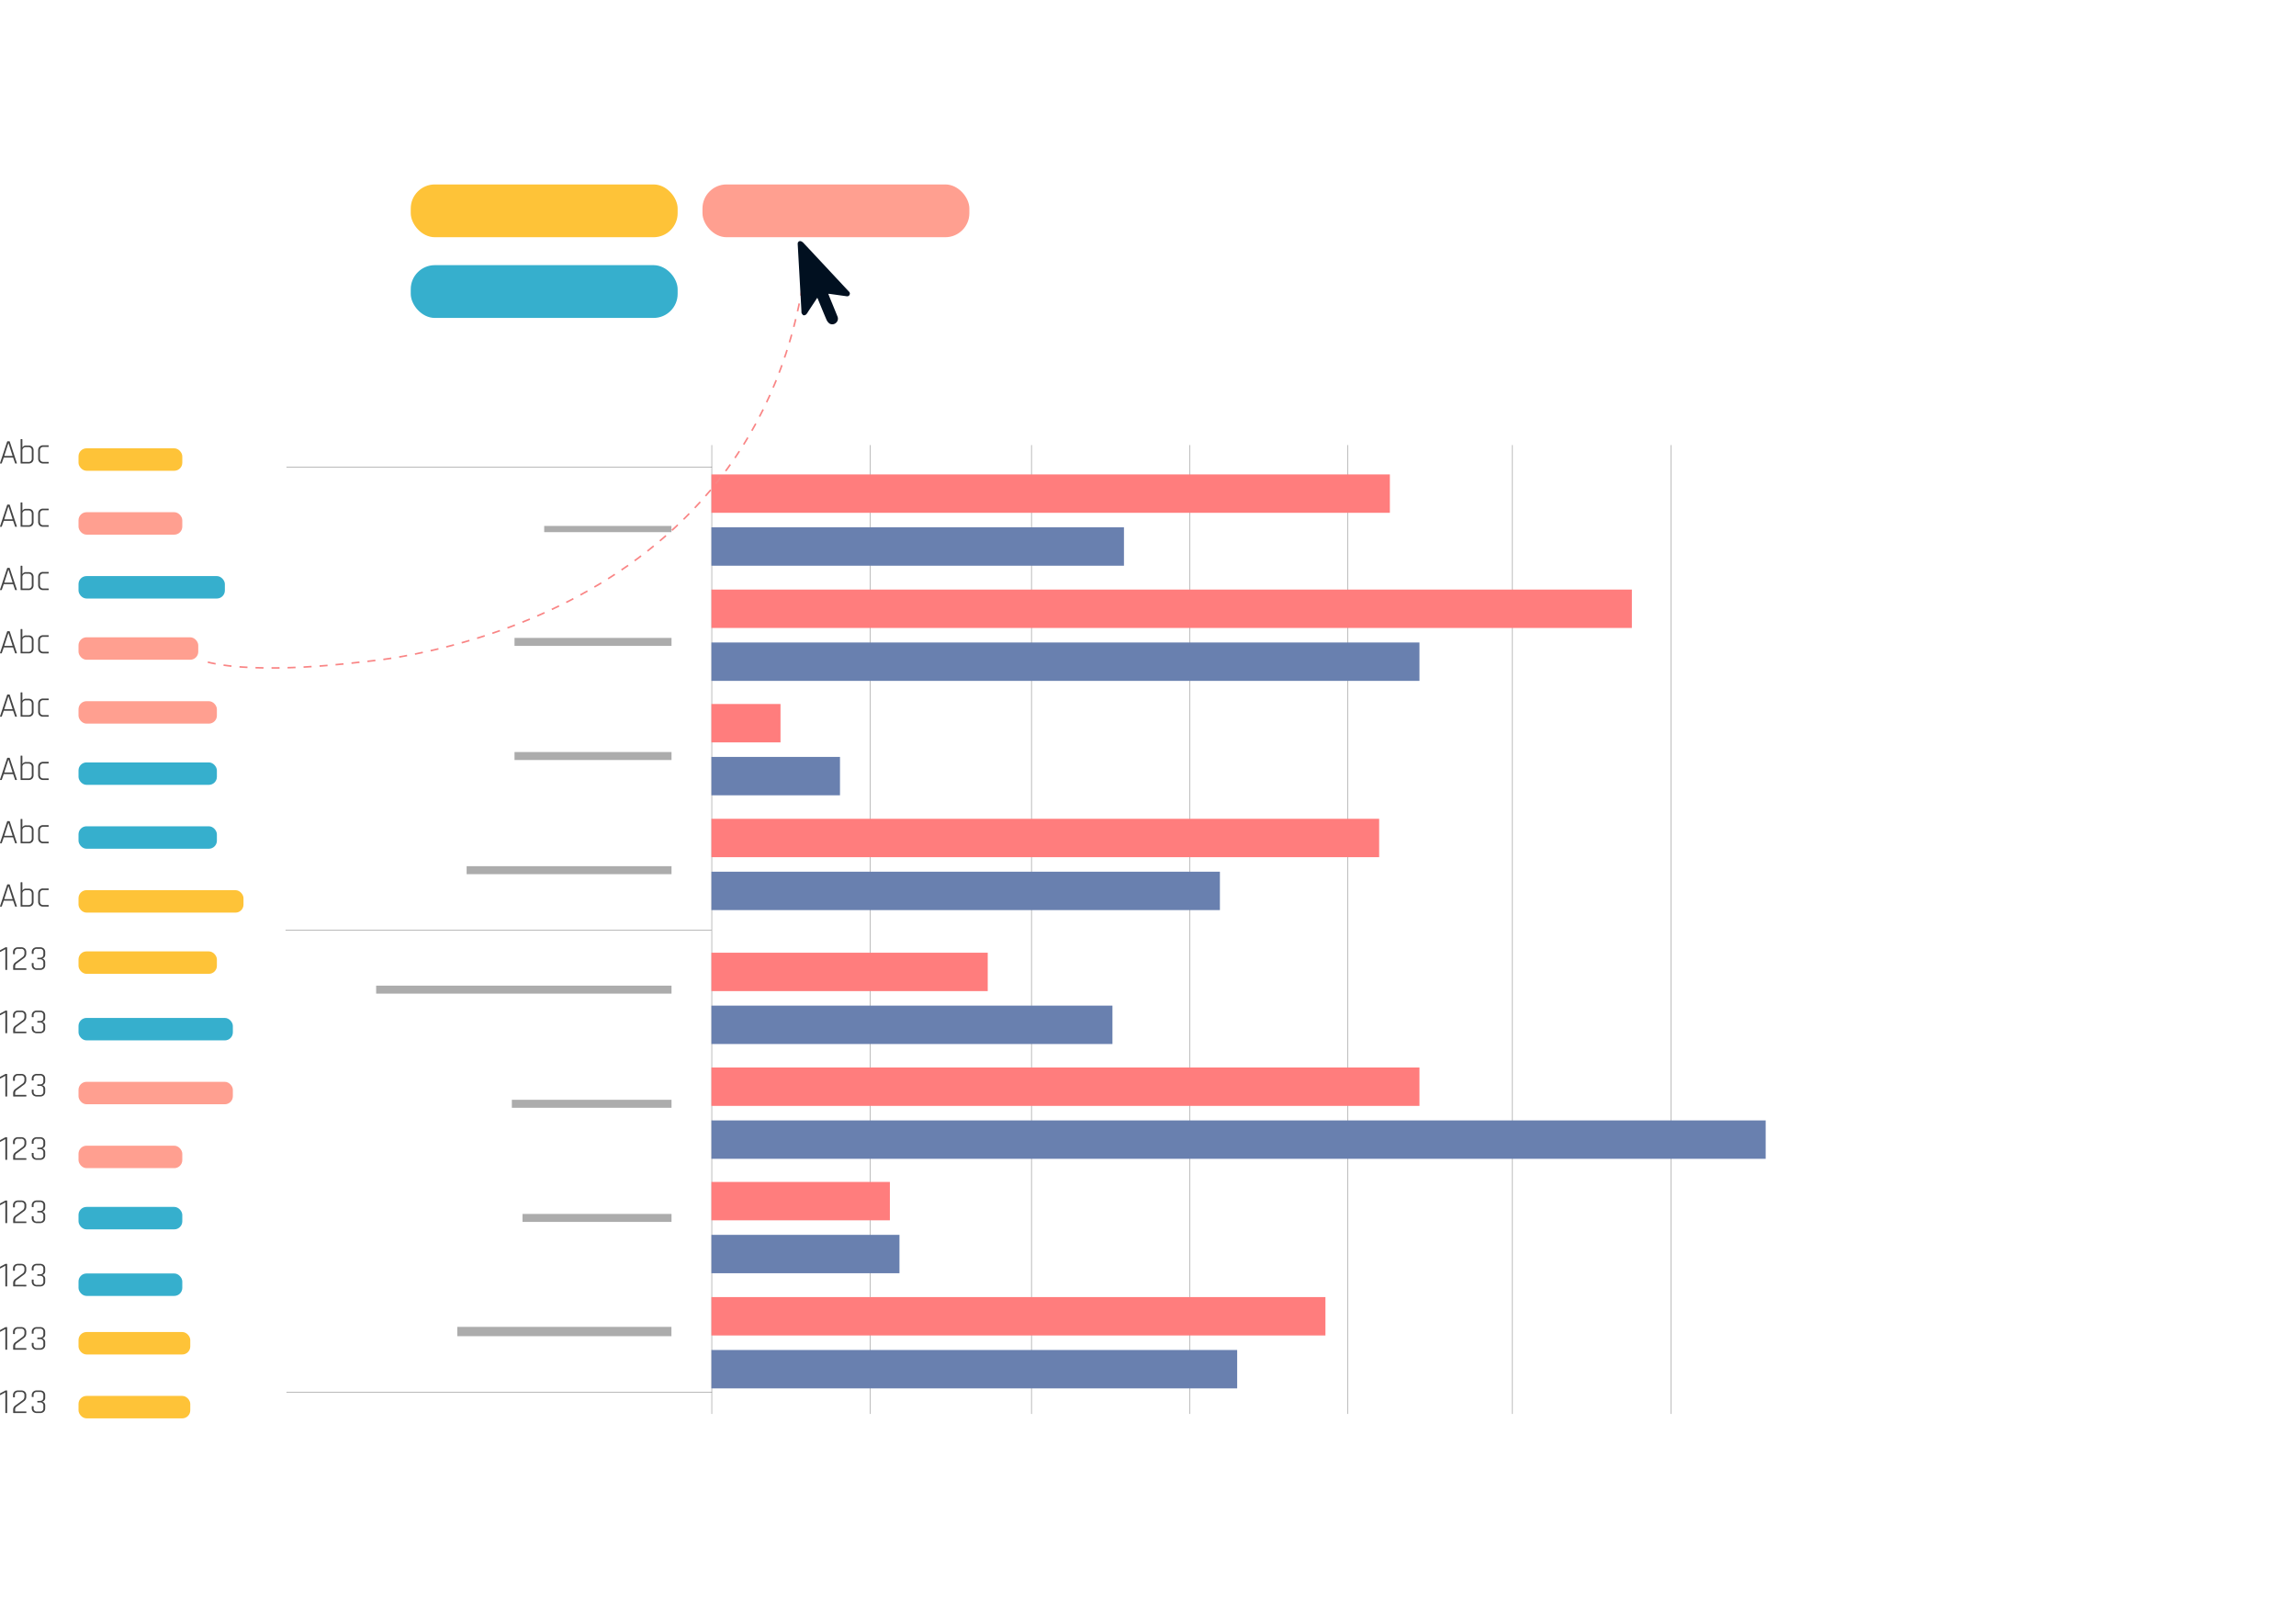 <svg xmlns="http://www.w3.org/2000/svg" xmlns:xlink="http://www.w3.org/1999/xlink" width="1432" height="1000" viewBox="0 0 1432 1000">
  <defs>
    <clipPath id="clip-path">
      <rect id="Rectangle_4747" data-name="Rectangle 4747" width="28.195" height="14.104" fill="none"/>
    </clipPath>
    <clipPath id="clip-Create">
      <rect width="1432" height="1000"/>
    </clipPath>
  </defs>
  <g id="Create" clip-path="url(#clip-Create)">
    <g id="Group_6808" data-name="Group 6808" transform="translate(0 115)">
      <rect id="base" width="166.465" height="32.906" rx="15" transform="translate(256.178 50.327)" fill="#36afcd"/>
      <rect id="base-2" data-name="base" width="166.465" height="32.906" rx="15" transform="translate(256.178)" fill="#fec338"/>
      <rect id="base-3" data-name="base" width="166.465" height="32.906" rx="15" transform="translate(438.126)" fill="#ff9f90"/>
      <line id="Line_862" data-name="Line 862" y2="603.918" transform="translate(443.933 162.594)" fill="none" stroke="#6a6a6a" stroke-linecap="round" stroke-width="0.25"/>
      <line id="Line_863" data-name="Line 863" y2="603.918" transform="translate(542.648 162.594)" fill="none" stroke="#6a6a6a" stroke-linecap="round" stroke-width="0.25"/>
      <line id="Line_864" data-name="Line 864" y2="603.918" transform="translate(742.022 162.594)" fill="none" stroke="#6a6a6a" stroke-linecap="round" stroke-width="0.25"/>
      <line id="Line_865" data-name="Line 865" y2="603.918" transform="translate(943.327 162.594)" fill="none" stroke="#6a6a6a" stroke-linecap="round" stroke-width="0.25"/>
      <line id="Line_866" data-name="Line 866" y2="603.918" transform="translate(643.307 162.594)" fill="none" stroke="#6a6a6a" stroke-linecap="round" stroke-width="0.25"/>
      <line id="Line_867" data-name="Line 867" y2="603.918" transform="translate(840.741 162.594)" fill="none" stroke="#6a6a6a" stroke-linecap="round" stroke-width="0.25"/>
      <line id="Line_868" data-name="Line 868" y2="603.918" transform="translate(1042.046 162.594)" fill="none" stroke="#6a6a6a" stroke-linecap="round" stroke-width="0.25"/>
      <line id="Line_871" data-name="Line 871" x2="265.543" transform="translate(178.168 464.804)" fill="none" stroke="#6a6a6a" stroke-linecap="round" stroke-width="0.25"/>
      <line id="Line_954" data-name="Line 954" x2="265.182" transform="translate(178.751 176.146)" fill="none" stroke="#6a6a6a" stroke-linecap="round" stroke-width="0.25"/>
      <line id="Line_872" data-name="Line 872" x2="265.182" transform="translate(178.751 752.966)" fill="none" stroke="#6a6a6a" stroke-linecap="round" stroke-width="0.25"/>
      <g id="Group_5919" data-name="Group 5919" transform="translate(443.714 180.801)">
        <rect id="Rectangle_3677" data-name="Rectangle 3677" width="423.141" height="23.934" fill="#ff7d7d"/>
        <rect id="Rectangle_3679" data-name="Rectangle 3679" width="574.076" height="23.934" transform="translate(0 71.802)" fill="#ff7d7d"/>
        <rect id="Rectangle_3681" data-name="Rectangle 3681" width="43.082" height="23.934" transform="translate(0 143.147)" fill="#ff7d7d"/>
        <rect id="Rectangle_3683" data-name="Rectangle 3683" width="416.458" height="23.934" transform="translate(0 214.722)" fill="#ff7d7d"/>
        <rect id="Rectangle_3685" data-name="Rectangle 3685" width="172.328" height="23.934" transform="translate(0 298.224)" fill="#ff7d7d"/>
        <rect id="Rectangle_3687" data-name="Rectangle 3687" width="441.589" height="23.934" transform="translate(0 369.799)" fill="#ff7d7d"/>
        <rect id="Rectangle_3689" data-name="Rectangle 3689" width="111.295" height="23.934" transform="translate(0 441.142)" fill="#ff7d7d"/>
        <rect id="Rectangle_3691" data-name="Rectangle 3691" width="382.95" height="23.934" transform="translate(0 512.946)" fill="#ff7d7d"/>
      </g>
      <g id="Group_5918" data-name="Group 5918" transform="translate(443.714 213.791)">
        <rect id="Rectangle_3678" data-name="Rectangle 3678" width="257.295" height="23.934" fill="#6980af"/>
        <rect id="Rectangle_3680" data-name="Rectangle 3680" width="441.59" height="23.934" transform="translate(0 71.804)" fill="#6980af"/>
        <rect id="Rectangle_3682" data-name="Rectangle 3682" width="80.18" height="23.934" transform="translate(0 143.149)" fill="#6980af"/>
        <rect id="Rectangle_3684" data-name="Rectangle 3684" width="317.131" height="23.934" transform="translate(0 214.722)" fill="#6980af"/>
        <rect id="Rectangle_3686" data-name="Rectangle 3686" width="250.114" height="23.934" transform="translate(0 298.224)" fill="#6980af"/>
        <rect id="Rectangle_3688" data-name="Rectangle 3688" width="657.531" height="23.934" transform="translate(0 369.799)" fill="#6980af"/>
        <rect id="Rectangle_3690" data-name="Rectangle 3690" width="117.278" height="23.934" transform="translate(0 441.144)" fill="#6980af"/>
        <rect id="Rectangle_3692" data-name="Rectangle 3692" width="327.901" height="23.934" transform="translate(0 512.946)" fill="#6980af"/>
      </g>
      <rect id="Rectangle_4067" data-name="Rectangle 4067" width="79.361" height="3.871" transform="translate(339.407 212.924)" fill="#acacac"/>
      <rect id="Rectangle_4068" data-name="Rectangle 4068" width="97.919" height="4.979" transform="translate(320.897 282.74)" fill="#acacac"/>
      <rect id="Rectangle_4069" data-name="Rectangle 4069" width="97.919" height="4.979" transform="translate(320.897 353.906)" fill="#acacac"/>
      <rect id="Rectangle_4070" data-name="Rectangle 4070" width="127.792" height="4.979" transform="translate(291.029 425.077)" fill="#acacac"/>
      <rect id="Rectangle_4071" data-name="Rectangle 4071" width="184.22" height="4.979" transform="translate(234.599 499.558)" fill="#acacac"/>
      <rect id="Rectangle_4072" data-name="Rectangle 4072" width="99.578" height="4.979" transform="translate(319.24 570.729)" fill="#acacac"/>
      <rect id="Rectangle_4073" data-name="Rectangle 4073" width="92.94" height="4.979" transform="translate(325.88 641.897)" fill="#acacac"/>
      <rect id="Rectangle_4074" data-name="Rectangle 4074" width="133.559" height="5.807" transform="translate(285.208 712.317)" fill="#acacac"/>
      <g id="Group_3360" data-name="Group 3360" transform="translate(0 158.805)">
        <path id="Path_830" data-name="Path 830" d="M-934.323,711.847h-.688q-.244,0-.155-.259l4.417-13.332a.3.3,0,0,1,.31-.259h1.043a.322.322,0,0,1,.31.259l4.417,13.332q.066.259-.156.259h-.71c-.148,0-.244-.086-.288-.259l-1.2-3.446h-5.815l-1.2,3.446C-934.093,711.761-934.19,711.847-934.323,711.847Zm4.35-12.665-2.552,7.991h5.215l-2.575-7.991Z" transform="translate(935.19 -696.667)" fill="#444"/>
        <path id="Path_831" data-name="Path 831" d="M-848.331,703.92V689.257c0-.173.074-.259.222-.259h.644q.244,0,.244.259v4.859h.089a2.4,2.4,0,0,1,2.308-1.124h1.465a3.1,3.1,0,0,1,2.275.821,2.982,2.982,0,0,1,.832,2.224v5.075a3.009,3.009,0,0,1-.832,2.245,3.1,3.1,0,0,1-2.275.821h-4.749C-848.257,704.179-848.331,704.092-848.331,703.92Zm1.332-.713h3.528a2.1,2.1,0,0,0,1.565-.551,2.165,2.165,0,0,0,.544-1.587v-4.988a2.136,2.136,0,0,0-.544-1.566,2.106,2.106,0,0,0-1.565-.55h-1.464a2.412,2.412,0,0,0-1.676.55,2,2,0,0,0-.61,1.566v6.932C-847.222,703.142-847.148,703.207-847,703.207Z" transform="translate(861.182 -688.998)" fill="#444"/>
        <path id="Path_832" data-name="Path 832" d="M-767.685,728.512v.511a.216.216,0,0,1-.244.244h-3.2a3.048,3.048,0,0,1-2.274-.844,3.143,3.143,0,0,1-.832-2.308V721.1a3.142,3.142,0,0,1,.832-2.308,3.05,3.05,0,0,1,2.274-.844h3.2a.216.216,0,0,1,.244.244v.533q0,.222-.244.222h-3.107a2.01,2.01,0,0,0-1.554.577,2.3,2.3,0,0,0-.533,1.621v4.926a2.3,2.3,0,0,0,.533,1.62,2.009,2.009,0,0,0,1.554.577h3.107A.215.215,0,0,1-767.685,728.512Z" transform="translate(798.046 -714.086)" fill="#444"/>
      </g>
      <g id="Group_3586" data-name="Group 3586" transform="translate(0 316.689)">
        <path id="Path_830-2" data-name="Path 830" d="M-934.323,711.847h-.688q-.244,0-.155-.259l4.417-13.332a.3.3,0,0,1,.31-.259h1.043a.322.322,0,0,1,.31.259l4.417,13.332q.066.259-.156.259h-.71c-.148,0-.244-.086-.288-.259l-1.2-3.446h-5.815l-1.2,3.446C-934.093,711.761-934.19,711.847-934.323,711.847Zm4.35-12.665-2.552,7.991h5.215l-2.575-7.991Z" transform="translate(935.19 -696.667)" fill="#444"/>
        <path id="Path_831-2" data-name="Path 831" d="M-848.331,703.92V689.257c0-.173.074-.259.222-.259h.644q.244,0,.244.259v4.859h.089a2.4,2.4,0,0,1,2.308-1.124h1.465a3.1,3.1,0,0,1,2.275.821,2.982,2.982,0,0,1,.832,2.224v5.075a3.009,3.009,0,0,1-.832,2.245,3.1,3.1,0,0,1-2.275.821h-4.749C-848.257,704.179-848.331,704.092-848.331,703.92Zm1.332-.713h3.528a2.1,2.1,0,0,0,1.565-.551,2.165,2.165,0,0,0,.544-1.587v-4.988a2.136,2.136,0,0,0-.544-1.566,2.106,2.106,0,0,0-1.565-.55h-1.464a2.412,2.412,0,0,0-1.676.55,2,2,0,0,0-.61,1.566v6.932C-847.222,703.142-847.148,703.207-847,703.207Z" transform="translate(861.182 -688.998)" fill="#444"/>
        <path id="Path_832-2" data-name="Path 832" d="M-767.685,728.512v.511a.216.216,0,0,1-.244.244h-3.2a3.048,3.048,0,0,1-2.274-.844,3.143,3.143,0,0,1-.832-2.308V721.1a3.142,3.142,0,0,1,.832-2.308,3.05,3.05,0,0,1,2.274-.844h3.2a.216.216,0,0,1,.244.244v.533q0,.222-.244.222h-3.107a2.01,2.01,0,0,0-1.554.577,2.3,2.3,0,0,0-.533,1.621v4.926a2.3,2.3,0,0,0,.533,1.62,2.009,2.009,0,0,0,1.554.577h3.107A.215.215,0,0,1-767.685,728.512Z" transform="translate(798.046 -714.086)" fill="#444"/>
      </g>
      <g id="Group_3585" data-name="Group 3585" transform="translate(0 237.746)">
        <path id="Path_830-3" data-name="Path 830" d="M-934.323,711.847h-.688q-.244,0-.155-.259l4.417-13.332a.3.3,0,0,1,.31-.259h1.043a.322.322,0,0,1,.31.259l4.417,13.332q.066.259-.156.259h-.71c-.148,0-.244-.086-.288-.259l-1.2-3.446h-5.815l-1.2,3.446C-934.093,711.761-934.19,711.847-934.323,711.847Zm4.35-12.665-2.552,7.991h5.215l-2.575-7.991Z" transform="translate(935.19 -696.667)" fill="#444"/>
        <path id="Path_831-3" data-name="Path 831" d="M-848.331,703.92V689.257c0-.173.074-.259.222-.259h.644q.244,0,.244.259v4.859h.089a2.4,2.4,0,0,1,2.308-1.124h1.465a3.1,3.1,0,0,1,2.275.821,2.982,2.982,0,0,1,.832,2.224v5.075a3.009,3.009,0,0,1-.832,2.245,3.1,3.1,0,0,1-2.275.821h-4.749C-848.257,704.179-848.331,704.092-848.331,703.92Zm1.332-.713h3.528a2.1,2.1,0,0,0,1.565-.551,2.165,2.165,0,0,0,.544-1.587v-4.988a2.136,2.136,0,0,0-.544-1.566,2.106,2.106,0,0,0-1.565-.55h-1.464a2.412,2.412,0,0,0-1.676.55,2,2,0,0,0-.61,1.566v6.932C-847.222,703.142-847.148,703.207-847,703.207Z" transform="translate(861.182 -688.998)" fill="#444"/>
        <path id="Path_832-3" data-name="Path 832" d="M-767.685,728.512v.511a.216.216,0,0,1-.244.244h-3.2a3.048,3.048,0,0,1-2.274-.844,3.143,3.143,0,0,1-.832-2.308V721.1a3.142,3.142,0,0,1,.832-2.308,3.05,3.05,0,0,1,2.274-.844h3.2a.216.216,0,0,1,.244.244v.533q0,.222-.244.222h-3.107a2.01,2.01,0,0,0-1.554.577,2.3,2.3,0,0,0-.533,1.621v4.926a2.3,2.3,0,0,0,.533,1.62,2.009,2.009,0,0,0,1.554.577h3.107A.215.215,0,0,1-767.685,728.512Z" transform="translate(798.046 -714.086)" fill="#444"/>
      </g>
      <g id="Group_3588" data-name="Group 3588" transform="translate(0 395.63)">
        <path id="Path_830-4" data-name="Path 830" d="M-934.323,711.847h-.688q-.244,0-.155-.259l4.417-13.332a.3.3,0,0,1,.31-.259h1.043a.322.322,0,0,1,.31.259l4.417,13.332q.066.259-.156.259h-.71c-.148,0-.244-.086-.288-.259l-1.2-3.446h-5.815l-1.2,3.446C-934.093,711.761-934.19,711.847-934.323,711.847Zm4.35-12.665-2.552,7.991h5.215l-2.575-7.991Z" transform="translate(935.19 -696.667)" fill="#444"/>
        <path id="Path_831-4" data-name="Path 831" d="M-848.331,703.92V689.257c0-.173.074-.259.222-.259h.644q.244,0,.244.259v4.859h.089a2.4,2.4,0,0,1,2.308-1.124h1.465a3.1,3.1,0,0,1,2.275.821,2.982,2.982,0,0,1,.832,2.224v5.075a3.009,3.009,0,0,1-.832,2.245,3.1,3.1,0,0,1-2.275.821h-4.749C-848.257,704.179-848.331,704.092-848.331,703.92Zm1.332-.713h3.528a2.1,2.1,0,0,0,1.565-.551,2.165,2.165,0,0,0,.544-1.587v-4.988a2.136,2.136,0,0,0-.544-1.566,2.106,2.106,0,0,0-1.565-.55h-1.464a2.412,2.412,0,0,0-1.676.55,2,2,0,0,0-.61,1.566v6.932C-847.222,703.142-847.148,703.207-847,703.207Z" transform="translate(861.182 -688.998)" fill="#444"/>
        <path id="Path_832-4" data-name="Path 832" d="M-767.685,728.512v.511a.216.216,0,0,1-.244.244h-3.2a3.048,3.048,0,0,1-2.274-.844,3.143,3.143,0,0,1-.832-2.308V721.1a3.142,3.142,0,0,1,.832-2.308,3.05,3.05,0,0,1,2.274-.844h3.2a.216.216,0,0,1,.244.244v.533q0,.222-.244.222h-3.107a2.01,2.01,0,0,0-1.554.577,2.3,2.3,0,0,0-.533,1.621v4.926a2.3,2.3,0,0,0,.533,1.62,2.009,2.009,0,0,0,1.554.577h3.107A.215.215,0,0,1-767.685,728.512Z" transform="translate(798.046 -714.086)" fill="#444"/>
      </g>
      <g id="Group_3583" data-name="Group 3583" transform="translate(0 198.276)">
        <path id="Path_830-5" data-name="Path 830" d="M-934.323,711.847h-.688q-.244,0-.155-.259l4.417-13.332a.3.3,0,0,1,.31-.259h1.043a.322.322,0,0,1,.31.259l4.417,13.332q.066.259-.156.259h-.71c-.148,0-.244-.086-.288-.259l-1.2-3.446h-5.815l-1.2,3.446C-934.093,711.761-934.19,711.847-934.323,711.847Zm4.35-12.665-2.552,7.991h5.215l-2.575-7.991Z" transform="translate(935.19 -696.667)" fill="#444"/>
        <path id="Path_831-5" data-name="Path 831" d="M-848.331,703.92V689.257c0-.173.074-.259.222-.259h.644q.244,0,.244.259v4.859h.089a2.4,2.4,0,0,1,2.308-1.124h1.465a3.1,3.1,0,0,1,2.275.821,2.982,2.982,0,0,1,.832,2.224v5.075a3.009,3.009,0,0,1-.832,2.245,3.1,3.1,0,0,1-2.275.821h-4.749C-848.257,704.179-848.331,704.092-848.331,703.92Zm1.332-.713h3.528a2.1,2.1,0,0,0,1.565-.551,2.165,2.165,0,0,0,.544-1.587v-4.988a2.136,2.136,0,0,0-.544-1.566,2.106,2.106,0,0,0-1.565-.55h-1.464a2.412,2.412,0,0,0-1.676.55,2,2,0,0,0-.61,1.566v6.932C-847.222,703.142-847.148,703.207-847,703.207Z" transform="translate(861.182 -688.998)" fill="#444"/>
        <path id="Path_832-5" data-name="Path 832" d="M-767.685,728.512v.511a.216.216,0,0,1-.244.244h-3.2a3.048,3.048,0,0,1-2.274-.844,3.143,3.143,0,0,1-.832-2.308V721.1a3.142,3.142,0,0,1,.832-2.308,3.05,3.05,0,0,1,2.274-.844h3.2a.216.216,0,0,1,.244.244v.533q0,.222-.244.222h-3.107a2.01,2.01,0,0,0-1.554.577,2.3,2.3,0,0,0-.533,1.621v4.926a2.3,2.3,0,0,0,.533,1.62,2.009,2.009,0,0,0,1.554.577h3.107A.215.215,0,0,1-767.685,728.512Z" transform="translate(798.046 -714.086)" fill="#444"/>
      </g>
      <g id="Group_3587" data-name="Group 3587" transform="translate(0 356.159)">
        <path id="Path_830-6" data-name="Path 830" d="M-934.323,711.847h-.688q-.244,0-.155-.259l4.417-13.332a.3.3,0,0,1,.31-.259h1.043a.322.322,0,0,1,.31.259l4.417,13.332q.066.259-.156.259h-.71c-.148,0-.244-.086-.288-.259l-1.2-3.446h-5.815l-1.2,3.446C-934.093,711.761-934.19,711.847-934.323,711.847Zm4.35-12.665-2.552,7.991h5.215l-2.575-7.991Z" transform="translate(935.19 -696.667)" fill="#444"/>
        <path id="Path_831-6" data-name="Path 831" d="M-848.331,703.92V689.257c0-.173.074-.259.222-.259h.644q.244,0,.244.259v4.859h.089a2.4,2.4,0,0,1,2.308-1.124h1.465a3.1,3.1,0,0,1,2.275.821,2.982,2.982,0,0,1,.832,2.224v5.075a3.009,3.009,0,0,1-.832,2.245,3.1,3.1,0,0,1-2.275.821h-4.749C-848.257,704.179-848.331,704.092-848.331,703.92Zm1.332-.713h3.528a2.1,2.1,0,0,0,1.565-.551,2.165,2.165,0,0,0,.544-1.587v-4.988a2.136,2.136,0,0,0-.544-1.566,2.106,2.106,0,0,0-1.565-.55h-1.464a2.412,2.412,0,0,0-1.676.55,2,2,0,0,0-.61,1.566v6.932C-847.222,703.142-847.148,703.207-847,703.207Z" transform="translate(861.182 -688.998)" fill="#444"/>
        <path id="Path_832-6" data-name="Path 832" d="M-767.685,728.512v.511a.216.216,0,0,1-.244.244h-3.2a3.048,3.048,0,0,1-2.274-.844,3.143,3.143,0,0,1-.832-2.308V721.1a3.142,3.142,0,0,1,.832-2.308,3.05,3.05,0,0,1,2.274-.844h3.2a.216.216,0,0,1,.244.244v.533q0,.222-.244.222h-3.107a2.01,2.01,0,0,0-1.554.577,2.3,2.3,0,0,0-.533,1.621v4.926a2.3,2.3,0,0,0,.533,1.62,2.009,2.009,0,0,0,1.554.577h3.107A.215.215,0,0,1-767.685,728.512Z" transform="translate(798.046 -714.086)" fill="#444"/>
      </g>
      <g id="Group_3584" data-name="Group 3584" transform="translate(0 277.213)">
        <path id="Path_830-7" data-name="Path 830" d="M-934.323,711.847h-.688q-.244,0-.155-.259l4.417-13.332a.3.3,0,0,1,.31-.259h1.043a.322.322,0,0,1,.31.259l4.417,13.332q.066.259-.156.259h-.71c-.148,0-.244-.086-.288-.259l-1.2-3.446h-5.815l-1.2,3.446C-934.093,711.761-934.19,711.847-934.323,711.847Zm4.35-12.665-2.552,7.991h5.215l-2.575-7.991Z" transform="translate(935.19 -696.667)" fill="#444"/>
        <path id="Path_831-7" data-name="Path 831" d="M-848.331,703.92V689.257c0-.173.074-.259.222-.259h.644q.244,0,.244.259v4.859h.089a2.4,2.4,0,0,1,2.308-1.124h1.465a3.1,3.1,0,0,1,2.275.821,2.982,2.982,0,0,1,.832,2.224v5.075a3.009,3.009,0,0,1-.832,2.245,3.1,3.1,0,0,1-2.275.821h-4.749C-848.257,704.179-848.331,704.092-848.331,703.92Zm1.332-.713h3.528a2.1,2.1,0,0,0,1.565-.551,2.165,2.165,0,0,0,.544-1.587v-4.988a2.136,2.136,0,0,0-.544-1.566,2.106,2.106,0,0,0-1.565-.55h-1.464a2.412,2.412,0,0,0-1.676.55,2,2,0,0,0-.61,1.566v6.932C-847.222,703.142-847.148,703.207-847,703.207Z" transform="translate(861.182 -688.998)" fill="#444"/>
        <path id="Path_832-7" data-name="Path 832" d="M-767.685,728.512v.511a.216.216,0,0,1-.244.244h-3.2a3.048,3.048,0,0,1-2.274-.844,3.143,3.143,0,0,1-.832-2.308V721.1a3.142,3.142,0,0,1,.832-2.308,3.05,3.05,0,0,1,2.274-.844h3.2a.216.216,0,0,1,.244.244v.533q0,.222-.244.222h-3.107a2.01,2.01,0,0,0-1.554.577,2.3,2.3,0,0,0-.533,1.621v4.926a2.3,2.3,0,0,0,.533,1.62,2.009,2.009,0,0,0,1.554.577h3.107A.215.215,0,0,1-767.685,728.512Z" transform="translate(798.046 -714.086)" fill="#444"/>
      </g>
      <g id="Group_3589" data-name="Group 3589" transform="translate(0 435.095)">
        <path id="Path_830-8" data-name="Path 830" d="M-934.323,711.847h-.688q-.244,0-.155-.259l4.417-13.332a.3.3,0,0,1,.31-.259h1.043a.322.322,0,0,1,.31.259l4.417,13.332q.066.259-.156.259h-.71c-.148,0-.244-.086-.288-.259l-1.2-3.446h-5.815l-1.2,3.446C-934.093,711.761-934.19,711.847-934.323,711.847Zm4.35-12.665-2.552,7.991h5.215l-2.575-7.991Z" transform="translate(935.19 -696.667)" fill="#444"/>
        <path id="Path_831-8" data-name="Path 831" d="M-848.331,703.92V689.257c0-.173.074-.259.222-.259h.644q.244,0,.244.259v4.859h.089a2.4,2.4,0,0,1,2.308-1.124h1.465a3.1,3.1,0,0,1,2.275.821,2.982,2.982,0,0,1,.832,2.224v5.075a3.009,3.009,0,0,1-.832,2.245,3.1,3.1,0,0,1-2.275.821h-4.749C-848.257,704.179-848.331,704.092-848.331,703.92Zm1.332-.713h3.528a2.1,2.1,0,0,0,1.565-.551,2.165,2.165,0,0,0,.544-1.587v-4.988a2.136,2.136,0,0,0-.544-1.566,2.106,2.106,0,0,0-1.565-.55h-1.464a2.412,2.412,0,0,0-1.676.55,2,2,0,0,0-.61,1.566v6.932C-847.222,703.142-847.148,703.207-847,703.207Z" transform="translate(861.182 -688.998)" fill="#444"/>
        <path id="Path_832-8" data-name="Path 832" d="M-767.685,728.512v.511a.216.216,0,0,1-.244.244h-3.2a3.048,3.048,0,0,1-2.274-.844,3.143,3.143,0,0,1-.832-2.308V721.1a3.142,3.142,0,0,1,.832-2.308,3.05,3.05,0,0,1,2.274-.844h3.2a.216.216,0,0,1,.244.244v.533q0,.222-.244.222h-3.107a2.01,2.01,0,0,0-1.554.577,2.3,2.3,0,0,0-.533,1.621v4.926a2.3,2.3,0,0,0,.533,1.62,2.009,2.009,0,0,0,1.554.577h3.107A.215.215,0,0,1-767.685,728.512Z" transform="translate(798.046 -714.086)" fill="#444"/>
      </g>
      <rect id="Rectangle_4122" data-name="Rectangle 4122" width="64.726" height="13.991" rx="5" transform="translate(48.97 164.53)" fill="#fec338"/>
      <rect id="Rectangle_4123" data-name="Rectangle 4123" width="64.726" height="13.991" rx="5" transform="translate(48.97 204.363)" fill="#ff9f90"/>
      <rect id="Rectangle_4124" data-name="Rectangle 4124" width="91.28" height="13.991" rx="5" transform="translate(48.97 244.193)" fill="#36afcd"/>
      <rect id="Rectangle_4125" data-name="Rectangle 4125" width="74.684" height="13.991" rx="5" transform="translate(48.97 282.362)" fill="#ff9f90"/>
      <rect id="Rectangle_4126" data-name="Rectangle 4126" width="86.301" height="13.991" rx="5" transform="translate(48.97 322.196)" fill="#ff9f90"/>
      <rect id="Rectangle_4127" data-name="Rectangle 4127" width="86.301" height="13.991" rx="5" transform="translate(48.97 360.369)" fill="#36afcd"/>
      <rect id="Rectangle_4128" data-name="Rectangle 4128" width="86.301" height="13.991" rx="5" transform="translate(48.97 400.198)" fill="#36afcd"/>
      <rect id="Rectangle_4129" data-name="Rectangle 4129" width="102.898" height="13.991" rx="5" transform="translate(48.97 440.032)" fill="#fec338"/>
      <rect id="Rectangle_4130" data-name="Rectangle 4130" width="86.301" height="13.991" rx="5" transform="translate(48.97 478.201)" fill="#fec338"/>
      <rect id="Rectangle_4131" data-name="Rectangle 4131" width="96.259" height="13.991" rx="5" transform="translate(48.97 519.693)" fill="#36afcd"/>
      <rect id="Rectangle_4132" data-name="Rectangle 4132" width="96.259" height="13.991" rx="5" transform="translate(48.97 559.527)" fill="#ff9f90"/>
      <rect id="Rectangle_4133" data-name="Rectangle 4133" width="64.726" height="13.991" rx="5" transform="translate(48.97 599.356)" fill="#ff9f90"/>
      <rect id="Rectangle_4134" data-name="Rectangle 4134" width="64.726" height="13.991" rx="5" transform="translate(48.97 637.525)" fill="#36afcd"/>
      <rect id="Rectangle_4135" data-name="Rectangle 4135" width="64.726" height="13.991" rx="5" transform="translate(48.97 679.019)" fill="#36afcd"/>
      <rect id="Rectangle_4136" data-name="Rectangle 4136" width="69.705" height="13.991" rx="5" transform="translate(48.97 715.533)" fill="#fec338"/>
      <rect id="Rectangle_4137" data-name="Rectangle 4137" width="69.705" height="13.991" rx="5" transform="translate(48.97 755.362)" fill="#fec338"/>
      <path id="Path_7829" data-name="Path 7829" d="M-15425,10806.458c-26.937,236.345-276.51,252.961-276.51,252.961s-64.754,8.824-98.282,0" transform="translate(15928.24 -10761.85)" fill="none" stroke="#f98585" stroke-width="1" stroke-dasharray="5"/>
      <path id="Path_7832" data-name="Path 7832" d="M37.786,22.039C26.284,14.895,14.868,7.718,3.354.594A4.367,4.367,0,0,0,1.762.011,1.8,1.8,0,0,0,.495.351C-.275,1.189,0,1.9.334,2.9Q6.813,22.535,13.249,42.182a2.656,2.656,0,0,0,.433,1.085c.426.4,1,.921,1.493.91A2.228,2.228,0,0,0,16.6,43.19a7.356,7.356,0,0,0,.69-1.879c1.083-3.248,2.163-6.5,3.3-9.905.356.428.612.715.844,1.02,2.755,3.6,5.471,7.227,8.289,10.774a5.825,5.825,0,0,0,2.394,1.766,3.349,3.349,0,0,0,3.729-1.39,3.408,3.408,0,0,0-.031-4.093c-2.518-3.382-5.1-6.717-7.65-10.074-.512-.673-1.01-1.356-1.592-2.139.477-.1.776-.187,1.081-.225,3.089-.387,6.181-.753,9.268-1.154,1.066-.138,2.34-.032,2.626-1.5C39.819,23.011,38.667,22.587,37.786,22.039Z" transform="matrix(0.966, 0.259, -0.259, 0.966, 497.986, 34.986)" fill="#011020"/>
      <g id="Group_6713" data-name="Group 6713" transform="translate(0 751.95)">
        <g id="Group_6707" data-name="Group 6707" transform="translate(0 0)" clip-path="url(#clip-path)">
          <path id="Path_11341" data-name="Path 11341" d="M0,2.651V2.169a.528.528,0,0,1,.274-.461L3.149.159A.844.844,0,0,1,3.627.005h.594q.251,0,.251.263V13.837q0,.263-.251.263H3.559q-.228,0-.228-.263V1.188L.389,2.788C.13,2.945,0,2.9,0,2.651" transform="translate(0 0.005)" fill="#444"/>
          <path id="Path_11342" data-name="Path 11342" d="M4.268,13.855v-1.93A2.986,2.986,0,0,1,5.636,9.4l4.5-3.289A2.614,2.614,0,0,0,11.3,3.925V3.07A1.886,1.886,0,0,0,9.661.959a1.814,1.814,0,0,0-.533.008H7.485A1.879,1.879,0,0,0,5.345,2.541a1.856,1.856,0,0,0-.006.529v.987c0,.175-.084.263-.249.263H4.426q-.251,0-.251-.263V3.049A2.916,2.916,0,0,1,5.043.813,3.305,3.305,0,0,1,7.394.005H9.24a3.294,3.294,0,0,1,2.339.8,2.925,2.925,0,0,1,.854,2.248v.92A3.266,3.266,0,0,1,11,6.734L6.456,10.087A2.079,2.079,0,0,0,5.5,11.819v1.269h6.752c.167,0,.251.08.251.241v.525c0,.162-.084.241-.251.241H4.539c-.179,0-.27-.08-.27-.241" transform="translate(3.945 0.001)" fill="#444"/>
          <path id="Path_11343" data-name="Path 11343" d="M13.882,6.513H15.25q2.169,0,2.168-2.082V3.073A1.889,1.889,0,0,0,15.25.969H13.492a1.889,1.889,0,0,0-2.16,1.57,1.958,1.958,0,0,0-.008.533v.79c0,.16-.076.241-.228.241h-.662a.218.218,0,0,1-.251-.241V3.052A2.9,2.9,0,0,1,11.05.818,3.308,3.308,0,0,1,13.4,0h1.94a3.308,3.308,0,0,1,2.349.813,2.909,2.909,0,0,1,.868,2.234V4.46A2.388,2.388,0,0,1,16.66,7a2.383,2.383,0,0,1,1.9,2.565v1.491a2.909,2.909,0,0,1-.868,2.234,3.3,3.3,0,0,1-2.349.811H13.4a3.3,3.3,0,0,1-2.349-.811,2.9,2.9,0,0,1-.866-2.234v-.987c0-.175.084-.265.251-.265H11.1c.152,0,.228.09.228.265v.963a1.89,1.89,0,0,0,1.635,2.113,1.958,1.958,0,0,0,.533-.008H15.25a1.889,1.889,0,0,0,2.168-2.106V9.584a1.889,1.889,0,0,0-2.168-2.1H13.882c-.167,0-.251-.08-.251-.241V6.757c0-.163.084-.243.251-.243" transform="translate(9.629 0)" fill="#444"/>
        </g>
      </g>
      <g id="Group_6714" data-name="Group 6714" transform="translate(0 712.462)">
        <g id="Group_6707-2" data-name="Group 6707" transform="translate(0 0)" clip-path="url(#clip-path)">
          <path id="Path_11341-2" data-name="Path 11341" d="M0,2.651V2.169a.528.528,0,0,1,.274-.461L3.149.159A.844.844,0,0,1,3.627.005h.594q.251,0,.251.263V13.837q0,.263-.251.263H3.559q-.228,0-.228-.263V1.188L.389,2.788C.13,2.945,0,2.9,0,2.651" transform="translate(0 0.005)" fill="#444"/>
          <path id="Path_11342-2" data-name="Path 11342" d="M4.268,13.855v-1.93A2.986,2.986,0,0,1,5.636,9.4l4.5-3.289A2.614,2.614,0,0,0,11.3,3.925V3.07A1.886,1.886,0,0,0,9.661.959a1.814,1.814,0,0,0-.533.008H7.485A1.879,1.879,0,0,0,5.345,2.541a1.856,1.856,0,0,0-.006.529v.987c0,.175-.084.263-.249.263H4.426q-.251,0-.251-.263V3.049A2.916,2.916,0,0,1,5.043.813,3.305,3.305,0,0,1,7.394.005H9.24a3.294,3.294,0,0,1,2.339.8,2.925,2.925,0,0,1,.854,2.248v.92A3.266,3.266,0,0,1,11,6.734L6.456,10.087A2.079,2.079,0,0,0,5.5,11.819v1.269h6.752c.167,0,.251.08.251.241v.525c0,.162-.084.241-.251.241H4.539c-.179,0-.27-.08-.27-.241" transform="translate(3.945 0.001)" fill="#444"/>
          <path id="Path_11343-2" data-name="Path 11343" d="M13.882,6.513H15.25q2.169,0,2.168-2.082V3.073A1.889,1.889,0,0,0,15.25.969H13.492a1.889,1.889,0,0,0-2.16,1.57,1.958,1.958,0,0,0-.008.533v.79c0,.16-.076.241-.228.241h-.662a.218.218,0,0,1-.251-.241V3.052A2.9,2.9,0,0,1,11.05.818,3.308,3.308,0,0,1,13.4,0h1.94a3.308,3.308,0,0,1,2.349.813,2.909,2.909,0,0,1,.868,2.234V4.46A2.388,2.388,0,0,1,16.66,7a2.383,2.383,0,0,1,1.9,2.565v1.491a2.909,2.909,0,0,1-.868,2.234,3.3,3.3,0,0,1-2.349.811H13.4a3.3,3.3,0,0,1-2.349-.811,2.9,2.9,0,0,1-.866-2.234v-.987c0-.175.084-.265.251-.265H11.1c.152,0,.228.09.228.265v.963a1.89,1.89,0,0,0,1.635,2.113,1.958,1.958,0,0,0,.533-.008H15.25a1.889,1.889,0,0,0,2.168-2.106V9.584a1.889,1.889,0,0,0-2.168-2.1H13.882c-.167,0-.251-.08-.251-.241V6.757c0-.163.084-.243.251-.243" transform="translate(9.629 0)" fill="#444"/>
        </g>
      </g>
      <g id="Group_6715" data-name="Group 6715" transform="translate(0 672.995)">
        <g id="Group_6707-3" data-name="Group 6707" transform="translate(0 0)" clip-path="url(#clip-path)">
          <path id="Path_11341-3" data-name="Path 11341" d="M0,2.651V2.169a.528.528,0,0,1,.274-.461L3.149.159A.844.844,0,0,1,3.627.005h.594q.251,0,.251.263V13.837q0,.263-.251.263H3.559q-.228,0-.228-.263V1.188L.389,2.788C.13,2.945,0,2.9,0,2.651" transform="translate(0 0.005)" fill="#444"/>
          <path id="Path_11342-3" data-name="Path 11342" d="M4.268,13.855v-1.93A2.986,2.986,0,0,1,5.636,9.4l4.5-3.289A2.614,2.614,0,0,0,11.3,3.925V3.07A1.886,1.886,0,0,0,9.661.959a1.814,1.814,0,0,0-.533.008H7.485A1.879,1.879,0,0,0,5.345,2.541a1.856,1.856,0,0,0-.006.529v.987c0,.175-.084.263-.249.263H4.426q-.251,0-.251-.263V3.049A2.916,2.916,0,0,1,5.043.813,3.305,3.305,0,0,1,7.394.005H9.24a3.294,3.294,0,0,1,2.339.8,2.925,2.925,0,0,1,.854,2.248v.92A3.266,3.266,0,0,1,11,6.734L6.456,10.087A2.079,2.079,0,0,0,5.5,11.819v1.269h6.752c.167,0,.251.08.251.241v.525c0,.162-.084.241-.251.241H4.539c-.179,0-.27-.08-.27-.241" transform="translate(3.945 0.001)" fill="#444"/>
          <path id="Path_11343-3" data-name="Path 11343" d="M13.882,6.513H15.25q2.169,0,2.168-2.082V3.073A1.889,1.889,0,0,0,15.25.969H13.492a1.889,1.889,0,0,0-2.16,1.57,1.958,1.958,0,0,0-.008.533v.79c0,.16-.076.241-.228.241h-.662a.218.218,0,0,1-.251-.241V3.052A2.9,2.9,0,0,1,11.05.818,3.308,3.308,0,0,1,13.4,0h1.94a3.308,3.308,0,0,1,2.349.813,2.909,2.909,0,0,1,.868,2.234V4.46A2.388,2.388,0,0,1,16.66,7a2.383,2.383,0,0,1,1.9,2.565v1.491a2.909,2.909,0,0,1-.868,2.234,3.3,3.3,0,0,1-2.349.811H13.4a3.3,3.3,0,0,1-2.349-.811,2.9,2.9,0,0,1-.866-2.234v-.987c0-.175.084-.265.251-.265H11.1c.152,0,.228.09.228.265v.963a1.89,1.89,0,0,0,1.635,2.113,1.958,1.958,0,0,0,.533-.008H15.25a1.889,1.889,0,0,0,2.168-2.106V9.584a1.889,1.889,0,0,0-2.168-2.1H13.882c-.167,0-.251-.08-.251-.241V6.757c0-.163.084-.243.251-.243" transform="translate(9.629 0)" fill="#444"/>
        </g>
      </g>
      <g id="Group_6716" data-name="Group 6716" transform="translate(0 633.508)">
        <g id="Group_6707-4" data-name="Group 6707" transform="translate(0 0)" clip-path="url(#clip-path)">
          <path id="Path_11341-4" data-name="Path 11341" d="M0,2.651V2.169a.528.528,0,0,1,.274-.461L3.149.159A.844.844,0,0,1,3.627.005h.594q.251,0,.251.263V13.837q0,.263-.251.263H3.559q-.228,0-.228-.263V1.188L.389,2.788C.13,2.945,0,2.9,0,2.651" transform="translate(0 0.005)" fill="#444"/>
          <path id="Path_11342-4" data-name="Path 11342" d="M4.268,13.855v-1.93A2.986,2.986,0,0,1,5.636,9.4l4.5-3.289A2.614,2.614,0,0,0,11.3,3.925V3.07A1.886,1.886,0,0,0,9.661.959a1.814,1.814,0,0,0-.533.008H7.485A1.879,1.879,0,0,0,5.345,2.541a1.856,1.856,0,0,0-.006.529v.987c0,.175-.084.263-.249.263H4.426q-.251,0-.251-.263V3.049A2.916,2.916,0,0,1,5.043.813,3.305,3.305,0,0,1,7.394.005H9.24a3.294,3.294,0,0,1,2.339.8,2.925,2.925,0,0,1,.854,2.248v.92A3.266,3.266,0,0,1,11,6.734L6.456,10.087A2.079,2.079,0,0,0,5.5,11.819v1.269h6.752c.167,0,.251.08.251.241v.525c0,.162-.084.241-.251.241H4.539c-.179,0-.27-.08-.27-.241" transform="translate(3.945 0.001)" fill="#444"/>
          <path id="Path_11343-4" data-name="Path 11343" d="M13.882,6.513H15.25q2.169,0,2.168-2.082V3.073A1.889,1.889,0,0,0,15.25.969H13.492a1.889,1.889,0,0,0-2.16,1.57,1.958,1.958,0,0,0-.008.533v.79c0,.16-.076.241-.228.241h-.662a.218.218,0,0,1-.251-.241V3.052A2.9,2.9,0,0,1,11.05.818,3.308,3.308,0,0,1,13.4,0h1.94a3.308,3.308,0,0,1,2.349.813,2.909,2.909,0,0,1,.868,2.234V4.46A2.388,2.388,0,0,1,16.66,7a2.383,2.383,0,0,1,1.9,2.565v1.491a2.909,2.909,0,0,1-.868,2.234,3.3,3.3,0,0,1-2.349.811H13.4a3.3,3.3,0,0,1-2.349-.811,2.9,2.9,0,0,1-.866-2.234v-.987c0-.175.084-.265.251-.265H11.1c.152,0,.228.09.228.265v.963a1.89,1.89,0,0,0,1.635,2.113,1.958,1.958,0,0,0,.533-.008H15.25a1.889,1.889,0,0,0,2.168-2.106V9.584a1.889,1.889,0,0,0-2.168-2.1H13.882c-.167,0-.251-.08-.251-.241V6.757c0-.163.084-.243.251-.243" transform="translate(9.629 0)" fill="#444"/>
        </g>
      </g>
      <g id="Group_6717" data-name="Group 6717" transform="translate(0 594.057)">
        <g id="Group_6707-5" data-name="Group 6707" transform="translate(0 0)" clip-path="url(#clip-path)">
          <path id="Path_11341-5" data-name="Path 11341" d="M0,2.651V2.169a.528.528,0,0,1,.274-.461L3.149.159A.844.844,0,0,1,3.627.005h.594q.251,0,.251.263V13.837q0,.263-.251.263H3.559q-.228,0-.228-.263V1.188L.389,2.788C.13,2.945,0,2.9,0,2.651" transform="translate(0 0.005)" fill="#444"/>
          <path id="Path_11342-5" data-name="Path 11342" d="M4.268,13.855v-1.93A2.986,2.986,0,0,1,5.636,9.4l4.5-3.289A2.614,2.614,0,0,0,11.3,3.925V3.07A1.886,1.886,0,0,0,9.661.959a1.814,1.814,0,0,0-.533.008H7.485A1.879,1.879,0,0,0,5.345,2.541a1.856,1.856,0,0,0-.006.529v.987c0,.175-.084.263-.249.263H4.426q-.251,0-.251-.263V3.049A2.916,2.916,0,0,1,5.043.813,3.305,3.305,0,0,1,7.394.005H9.24a3.294,3.294,0,0,1,2.339.8,2.925,2.925,0,0,1,.854,2.248v.92A3.266,3.266,0,0,1,11,6.734L6.456,10.087A2.079,2.079,0,0,0,5.5,11.819v1.269h6.752c.167,0,.251.08.251.241v.525c0,.162-.084.241-.251.241H4.539c-.179,0-.27-.08-.27-.241" transform="translate(3.945 0.001)" fill="#444"/>
          <path id="Path_11343-5" data-name="Path 11343" d="M13.882,6.513H15.25q2.169,0,2.168-2.082V3.073A1.889,1.889,0,0,0,15.25.969H13.492a1.889,1.889,0,0,0-2.16,1.57,1.958,1.958,0,0,0-.008.533v.79c0,.16-.076.241-.228.241h-.662a.218.218,0,0,1-.251-.241V3.052A2.9,2.9,0,0,1,11.05.818,3.308,3.308,0,0,1,13.4,0h1.94a3.308,3.308,0,0,1,2.349.813,2.909,2.909,0,0,1,.868,2.234V4.46A2.388,2.388,0,0,1,16.66,7a2.383,2.383,0,0,1,1.9,2.565v1.491a2.909,2.909,0,0,1-.868,2.234,3.3,3.3,0,0,1-2.349.811H13.4a3.3,3.3,0,0,1-2.349-.811,2.9,2.9,0,0,1-.866-2.234v-.987c0-.175.084-.265.251-.265H11.1c.152,0,.228.09.228.265v.963a1.89,1.89,0,0,0,1.635,2.113,1.958,1.958,0,0,0,.533-.008H15.25a1.889,1.889,0,0,0,2.168-2.106V9.584a1.889,1.889,0,0,0-2.168-2.1H13.882c-.167,0-.251-.08-.251-.241V6.757c0-.163.084-.243.251-.243" transform="translate(9.629 0)" fill="#444"/>
        </g>
      </g>
      <g id="Group_6718" data-name="Group 6718" transform="translate(0 554.585)">
        <g id="Group_6707-6" data-name="Group 6707" transform="translate(0 0)" clip-path="url(#clip-path)">
          <path id="Path_11341-6" data-name="Path 11341" d="M0,2.651V2.169a.528.528,0,0,1,.274-.461L3.149.159A.844.844,0,0,1,3.627.005h.594q.251,0,.251.263V13.837q0,.263-.251.263H3.559q-.228,0-.228-.263V1.188L.389,2.788C.13,2.945,0,2.9,0,2.651" transform="translate(0 0.005)" fill="#444"/>
          <path id="Path_11342-6" data-name="Path 11342" d="M4.268,13.855v-1.93A2.986,2.986,0,0,1,5.636,9.4l4.5-3.289A2.614,2.614,0,0,0,11.3,3.925V3.07A1.886,1.886,0,0,0,9.661.959a1.814,1.814,0,0,0-.533.008H7.485A1.879,1.879,0,0,0,5.345,2.541a1.856,1.856,0,0,0-.006.529v.987c0,.175-.084.263-.249.263H4.426q-.251,0-.251-.263V3.049A2.916,2.916,0,0,1,5.043.813,3.305,3.305,0,0,1,7.394.005H9.24a3.294,3.294,0,0,1,2.339.8,2.925,2.925,0,0,1,.854,2.248v.92A3.266,3.266,0,0,1,11,6.734L6.456,10.087A2.079,2.079,0,0,0,5.5,11.819v1.269h6.752c.167,0,.251.08.251.241v.525c0,.162-.084.241-.251.241H4.539c-.179,0-.27-.08-.27-.241" transform="translate(3.945 0.001)" fill="#444"/>
          <path id="Path_11343-6" data-name="Path 11343" d="M13.882,6.513H15.25q2.169,0,2.168-2.082V3.073A1.889,1.889,0,0,0,15.25.969H13.492a1.889,1.889,0,0,0-2.16,1.57,1.958,1.958,0,0,0-.008.533v.79c0,.16-.076.241-.228.241h-.662a.218.218,0,0,1-.251-.241V3.052A2.9,2.9,0,0,1,11.05.818,3.308,3.308,0,0,1,13.4,0h1.94a3.308,3.308,0,0,1,2.349.813,2.909,2.909,0,0,1,.868,2.234V4.46A2.388,2.388,0,0,1,16.66,7a2.383,2.383,0,0,1,1.9,2.565v1.491a2.909,2.909,0,0,1-.868,2.234,3.3,3.3,0,0,1-2.349.811H13.4a3.3,3.3,0,0,1-2.349-.811,2.9,2.9,0,0,1-.866-2.234v-.987c0-.175.084-.265.251-.265H11.1c.152,0,.228.09.228.265v.963a1.89,1.89,0,0,0,1.635,2.113,1.958,1.958,0,0,0,.533-.008H15.25a1.889,1.889,0,0,0,2.168-2.106V9.584a1.889,1.889,0,0,0-2.168-2.1H13.882c-.167,0-.251-.08-.251-.241V6.757c0-.163.084-.243.251-.243" transform="translate(9.629 0)" fill="#444"/>
        </g>
      </g>
      <g id="Group_6719" data-name="Group 6719" transform="translate(0 515.113)">
        <g id="Group_6707-7" data-name="Group 6707" transform="translate(0 0)" clip-path="url(#clip-path)">
          <path id="Path_11341-7" data-name="Path 11341" d="M0,2.651V2.169a.528.528,0,0,1,.274-.461L3.149.159A.844.844,0,0,1,3.627.005h.594q.251,0,.251.263V13.837q0,.263-.251.263H3.559q-.228,0-.228-.263V1.188L.389,2.788C.13,2.945,0,2.9,0,2.651" transform="translate(0 0.005)" fill="#444"/>
          <path id="Path_11342-7" data-name="Path 11342" d="M4.268,13.855v-1.93A2.986,2.986,0,0,1,5.636,9.4l4.5-3.289A2.614,2.614,0,0,0,11.3,3.925V3.07A1.886,1.886,0,0,0,9.661.959a1.814,1.814,0,0,0-.533.008H7.485A1.879,1.879,0,0,0,5.345,2.541a1.856,1.856,0,0,0-.006.529v.987c0,.175-.084.263-.249.263H4.426q-.251,0-.251-.263V3.049A2.916,2.916,0,0,1,5.043.813,3.305,3.305,0,0,1,7.394.005H9.24a3.294,3.294,0,0,1,2.339.8,2.925,2.925,0,0,1,.854,2.248v.92A3.266,3.266,0,0,1,11,6.734L6.456,10.087A2.079,2.079,0,0,0,5.5,11.819v1.269h6.752c.167,0,.251.08.251.241v.525c0,.162-.084.241-.251.241H4.539c-.179,0-.27-.08-.27-.241" transform="translate(3.945 0.001)" fill="#444"/>
          <path id="Path_11343-7" data-name="Path 11343" d="M13.882,6.513H15.25q2.169,0,2.168-2.082V3.073A1.889,1.889,0,0,0,15.25.969H13.492a1.889,1.889,0,0,0-2.16,1.57,1.958,1.958,0,0,0-.008.533v.79c0,.16-.076.241-.228.241h-.662a.218.218,0,0,1-.251-.241V3.052A2.9,2.9,0,0,1,11.05.818,3.308,3.308,0,0,1,13.4,0h1.94a3.308,3.308,0,0,1,2.349.813,2.909,2.909,0,0,1,.868,2.234V4.46A2.388,2.388,0,0,1,16.66,7a2.383,2.383,0,0,1,1.9,2.565v1.491a2.909,2.909,0,0,1-.868,2.234,3.3,3.3,0,0,1-2.349.811H13.4a3.3,3.3,0,0,1-2.349-.811,2.9,2.9,0,0,1-.866-2.234v-.987c0-.175.084-.265.251-.265H11.1c.152,0,.228.09.228.265v.963a1.89,1.89,0,0,0,1.635,2.113,1.958,1.958,0,0,0,.533-.008H15.25a1.889,1.889,0,0,0,2.168-2.106V9.584a1.889,1.889,0,0,0-2.168-2.1H13.882c-.167,0-.251-.08-.251-.241V6.757c0-.163.084-.243.251-.243" transform="translate(9.629 0)" fill="#444"/>
        </g>
      </g>
      <g id="Group_6720" data-name="Group 6720" transform="translate(0 475.641)">
        <g id="Group_6707-8" data-name="Group 6707" transform="translate(0 0)" clip-path="url(#clip-path)">
          <path id="Path_11341-8" data-name="Path 11341" d="M0,2.651V2.169a.528.528,0,0,1,.274-.461L3.149.159A.844.844,0,0,1,3.627.005h.594q.251,0,.251.263V13.837q0,.263-.251.263H3.559q-.228,0-.228-.263V1.188L.389,2.788C.13,2.945,0,2.9,0,2.651" transform="translate(0 0.005)" fill="#444"/>
          <path id="Path_11342-8" data-name="Path 11342" d="M4.268,13.855v-1.93A2.986,2.986,0,0,1,5.636,9.4l4.5-3.289A2.614,2.614,0,0,0,11.3,3.925V3.07A1.886,1.886,0,0,0,9.661.959a1.814,1.814,0,0,0-.533.008H7.485A1.879,1.879,0,0,0,5.345,2.541a1.856,1.856,0,0,0-.006.529v.987c0,.175-.084.263-.249.263H4.426q-.251,0-.251-.263V3.049A2.916,2.916,0,0,1,5.043.813,3.305,3.305,0,0,1,7.394.005H9.24a3.294,3.294,0,0,1,2.339.8,2.925,2.925,0,0,1,.854,2.248v.92A3.266,3.266,0,0,1,11,6.734L6.456,10.087A2.079,2.079,0,0,0,5.5,11.819v1.269h6.752c.167,0,.251.08.251.241v.525c0,.162-.084.241-.251.241H4.539c-.179,0-.27-.08-.27-.241" transform="translate(3.945 0.001)" fill="#444"/>
          <path id="Path_11343-8" data-name="Path 11343" d="M13.882,6.513H15.25q2.169,0,2.168-2.082V3.073A1.889,1.889,0,0,0,15.25.969H13.492a1.889,1.889,0,0,0-2.16,1.57,1.958,1.958,0,0,0-.008.533v.79c0,.16-.076.241-.228.241h-.662a.218.218,0,0,1-.251-.241V3.052A2.9,2.9,0,0,1,11.05.818,3.308,3.308,0,0,1,13.4,0h1.94a3.308,3.308,0,0,1,2.349.813,2.909,2.909,0,0,1,.868,2.234V4.46A2.388,2.388,0,0,1,16.66,7a2.383,2.383,0,0,1,1.9,2.565v1.491a2.909,2.909,0,0,1-.868,2.234,3.3,3.3,0,0,1-2.349.811H13.4a3.3,3.3,0,0,1-2.349-.811,2.9,2.9,0,0,1-.866-2.234v-.987c0-.175.084-.265.251-.265H11.1c.152,0,.228.09.228.265v.963a1.89,1.89,0,0,0,1.635,2.113,1.958,1.958,0,0,0,.533-.008H15.25a1.889,1.889,0,0,0,2.168-2.106V9.584a1.889,1.889,0,0,0-2.168-2.1H13.882c-.167,0-.251-.08-.251-.241V6.757c0-.163.084-.243.251-.243" transform="translate(9.629 0)" fill="#444"/>
        </g>
      </g>
    </g>
  </g>
</svg>
